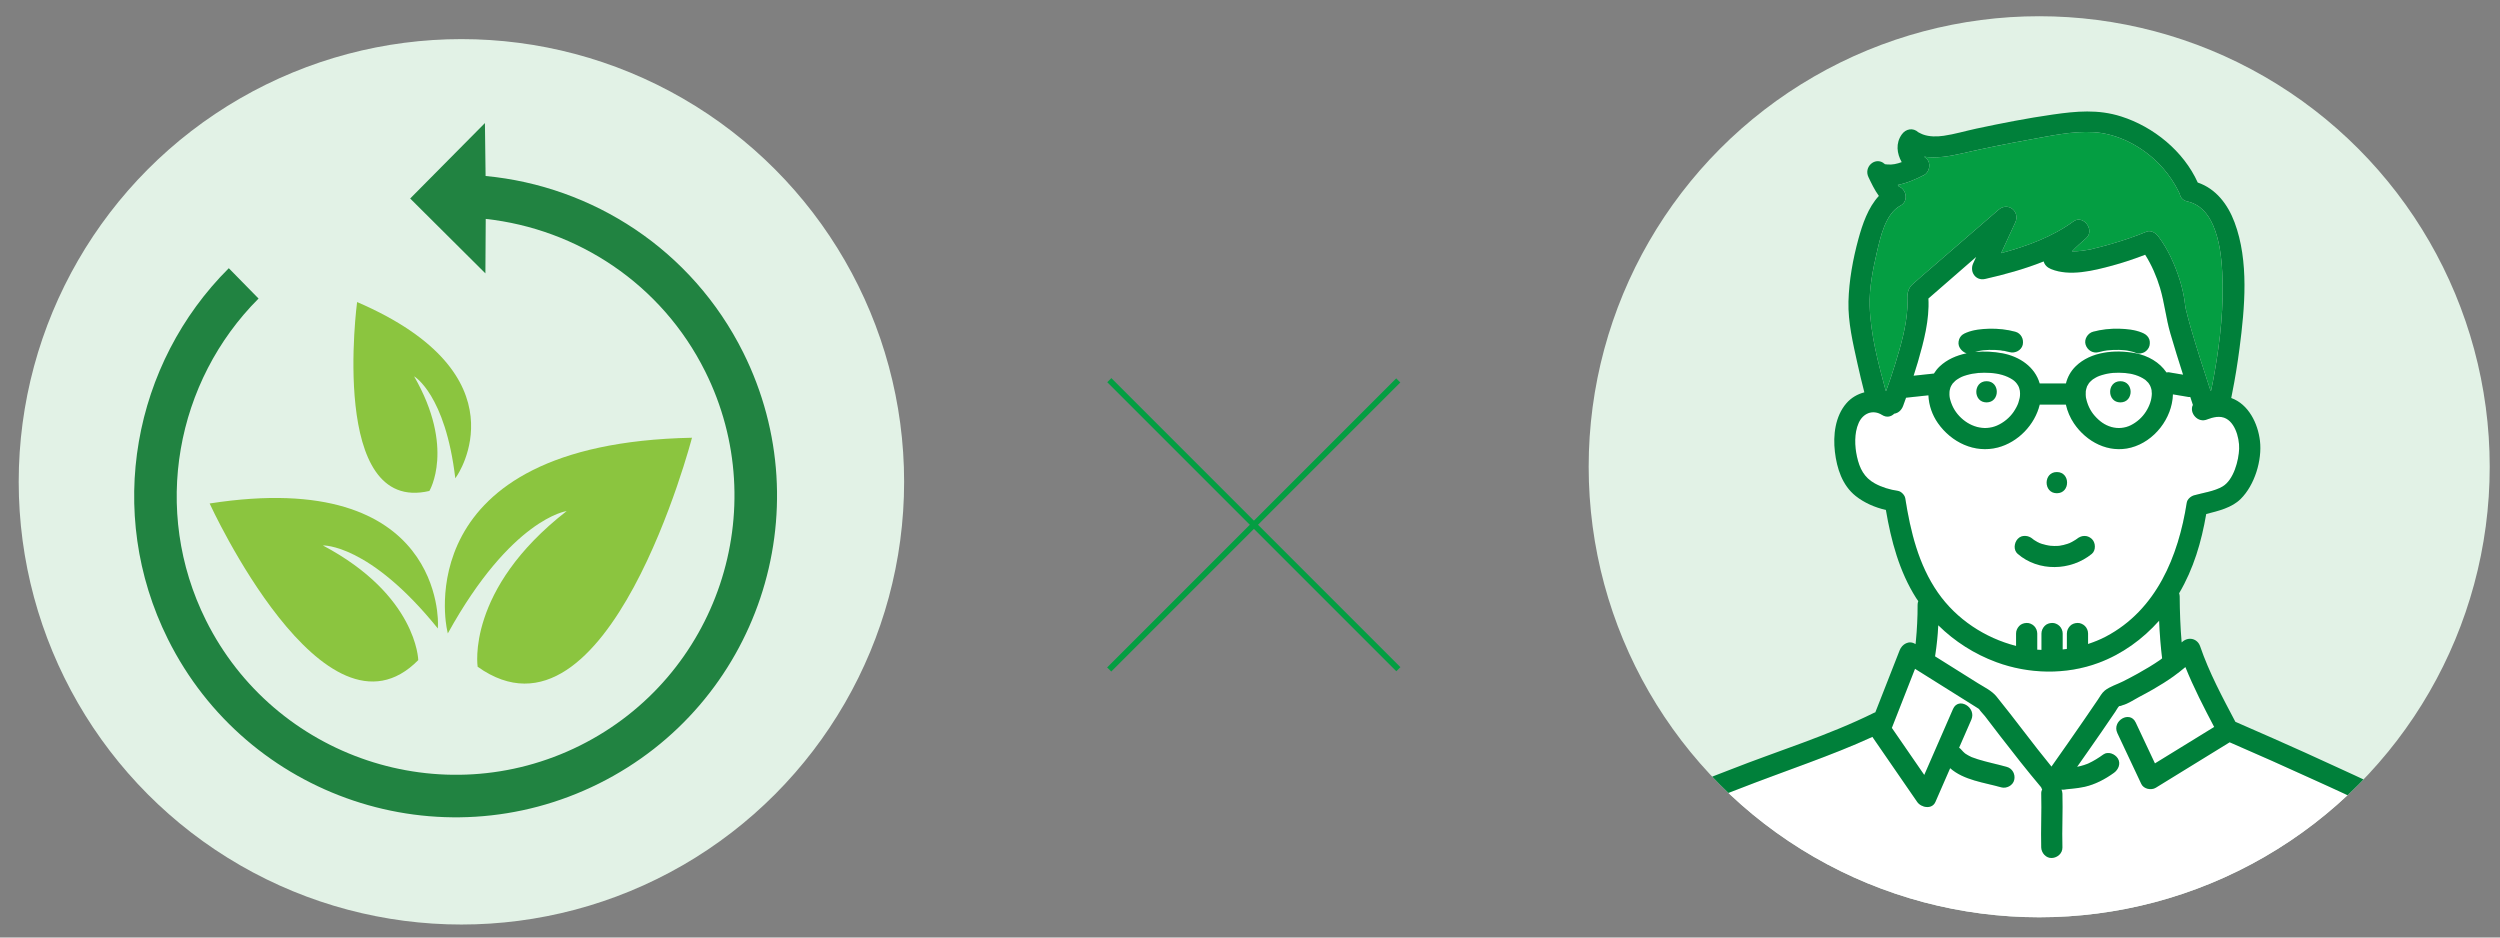 <?xml version="1.0" encoding="utf-8"?>
<!-- Generator: Adobe Illustrator 14.0.0, SVG Export Plug-In . SVG Version: 6.00 Build 43363)  -->
<!DOCTYPE svg PUBLIC "-//W3C//DTD SVG 1.1//EN" "http://www.w3.org/Graphics/SVG/1.1/DTD/svg11.dtd">
<svg version="1.1" id="レイヤー_1" xmlns="http://www.w3.org/2000/svg" xmlns:xlink="http://www.w3.org/1999/xlink" x="0px"
	 y="0px" width="480px" height="180px" viewBox="0 0 480 180" enable-background="new 0 0 480 180" xml:space="preserve">
<rect x="0" y="0" width="480" height="180" fill="#808080" stroke="none"/>
<circle fill="#E2F2E6" cx="88.591" cy="92.51" r="85"/>
<g>
	<g>
		<path fill="#8BC53F" d="M84.089,119.969c0,0,1.344-30.337-43.839-23.301c0,0,22.082,48.301,40.056,30.072
			c0,0-0.234-12.449-18.322-22.016c0,0,8.901-0.387,22.087,15.948L84.089,119.969z"/>
		<path fill="#8BC53F" d="M87.719,91.383c0,0,13.406-19.359-19.155-33.391c0,0-5.445,40.818,13.875,36.271
			c0,0,4.989-8.266-2.934-22.011c0,0,6.003,3.418,7.912,19.585L87.719,91.383z"/>
		<path fill="#8BC53F" d="M85.809,120.79c0,0-7.923-35.646,47.052-36.744c0,0-16.067,61.809-41.152,43.974
			c0,0-2.327-14.793,17.094-29.896c0,0-10.619,1.396-22.824,23.493L85.809,120.79z"/>
	</g>
	<path fill="#218341" d="M114.983,150.445c30.505-15.195,42.916-52.24,27.727-82.742c-9.869-19.811-28.952-31.969-49.476-33.911
		l-0.128-10.164L78.754,38.114l14.442,14.373l0.064-10.456c17.51,1.926,33.729,12.4,42.149,29.308
		c13.166,26.431,2.373,58.643-24.06,71.81c-26.433,13.165-58.646,2.372-71.813-24.061c-10.523-21.128-5.727-45.937,10.114-61.773
		l-0.024-0.012l-5.696-5.808c-18.313,18.237-23.843,46.817-11.688,71.224C47.436,153.224,84.481,165.635,114.983,150.445z"/>
</g>
<g>
	<defs>
		<circle id="SVGID_1_" cx="391.525" cy="89.617" r="86.5"/>
	</defs>
	<use xlink:href="#SVGID_1_"  overflow="visible" fill="#E2F2E6"/>
	<clipPath id="SVGID_2_">
		<use xlink:href="#SVGID_1_"  overflow="visible"/>
	</clipPath>
	<g clip-path="url(#SVGID_2_)">
		<path fill="#78C8E6" d="M396.833,151.516c-0.032,0.006-0.066,0.006-0.1,0.014C396.765,151.524,396.801,151.521,396.833,151.516z"
			/>
		<polygon fill="#78C8E6" points="361.922,31.526 361.934,31.537 361.924,31.526 		"/>
		<path fill="#FFFFFF" d="M426.555,80.076c-0.646-0.103-1.293-0.005-1.914,0.167c-0.27,0.074-0.529,0.174-0.793,0.264
			c-1.896,0.844-3.564-1.326-2.801-2.76c-0.17-0.509-0.332-1.019-0.499-1.528c-0.217,0.025-0.43,0.016-0.646-0.052
			c-0.176-0.03-0.354-0.059-0.529-0.089c-0.721-0.121-1.442-0.243-2.164-0.363c-0.136,4.6-3.566,9.039-8.039,10.223
			c-4.314,1.142-8.56-1.088-10.965-4.654c-0.726-1.077-1.258-2.316-1.547-3.597c-1.674,0-3.35,0-5.024,0
			c-0.938,3.887-4.17,7.226-8.038,8.234c-4.473,1.166-8.932-1.008-11.506-4.68c-1.089-1.553-1.757-3.459-1.822-5.343
			c-1.433,0.154-2.865,0.308-4.298,0.461c-0.195,0.534-0.372,1.076-0.58,1.606c-0.313,0.803-0.92,1.351-1.693,1.458
			c-0.57,0.571-1.431,0.812-2.326,0.25c-1.798-1.134-3.681-0.314-4.501,1.531c-0.874,1.973-0.774,4.454-0.316,6.514
			c0.493,2.219,1.366,3.973,3.419,5.099c1.348,0.741,2.901,1.21,4.422,1.425c0.62,0.088,1.323,0.807,1.421,1.42
			c0.996,6.355,2.54,12.772,6.269,18.125c3.569,5.12,9.043,8.708,15.007,10.234c0-0.795,0-1.588,0-2.383
			c0-0.551,0.23-1.039,0.595-1.438c0.367-0.398,0.911-0.572,1.438-0.595c0.507-0.023,1.086,0.242,1.438,0.595
			c0.367,0.369,0.595,0.916,0.595,1.438c0,0.138,0,0.274,0,0.411c0,0.897,0,1.794,0,2.692c0.27,0.024,0.541,0.023,0.813,0.039
			c0-0.077,0-0.155,0-0.233c0-0.97,0-1.939,0-2.909c0-0.551,0.229-1.039,0.597-1.438c0.364-0.398,0.908-0.572,1.435-0.595
			c0.507-0.023,1.085,0.242,1.436,0.595c0.371,0.369,0.599,0.916,0.599,1.438c0,0.138,0,0.274,0,0.411c0,0.886,0,1.771,0,2.654
			c0.271-0.028,0.539-0.072,0.811-0.108c0-0.016,0-0.032,0-0.048c0-0.97,0-1.939,0-2.909c0-0.551,0.229-1.039,0.597-1.438
			c0.364-0.398,0.91-0.572,1.436-0.595c0.508-0.023,1.084,0.242,1.438,0.595c0.369,0.369,0.596,0.916,0.596,1.438
			c0,0.138,0,0.274,0,0.411c0,0.533,0,1.067,0,1.599c1.159-0.383,2.304-0.836,3.407-1.418c9.724-5.121,13.932-15.414,15.55-25.717
			c0.106-0.678,0.796-1.244,1.418-1.418c1.728-0.483,3.92-0.78,5.462-1.695c2.124-1.26,3.099-4.962,3.181-7.242
			C430,84.038,429.044,80.473,426.555,80.076z M394.916,90.635c2.62,0,2.614,4.064,0,4.064
			C392.297,94.699,392.301,90.635,394.916,90.635z M401.621,106.349c-4.028,3.286-10.221,3.455-14.218,0
			c-0.859-0.741-0.701-2.11,0-2.874c0.779-0.85,2.07-0.695,2.873,0c0.079,0.064,0.109,0.092,0.118,0.101
			c0.057,0.041,0.109,0.082,0.168,0.12c0.197,0.132,0.4,0.254,0.609,0.365c0.056,0.029,0.46,0.213,0.46,0.222
			c0.128,0.048,0.256,0.095,0.386,0.139c0.474,0.155,0.954,0.245,1.438,0.347c-0.43-0.09,0.144,0.015,0.202,0.02
			c0.25,0.021,0.498,0.036,0.747,0.041c0.263,0.004,0.521,0,0.781-0.018c0.051-0.004,0.229-0.025,0.318-0.034
			c0.488-0.079,0.972-0.194,1.439-0.352c0.122-0.04,0.241-0.084,0.359-0.129c0.059-0.022,0.071-0.028,0.104-0.04
			c-0.039,0.013,0.377-0.188,0.435-0.219c0.212-0.112,0.421-0.235,0.621-0.367c0.095-0.061,0.189-0.125,0.282-0.191
			c0.003-0.002,0.001-0.001,0.005-0.004c0.882-0.719,1.993-0.807,2.872,0C402.374,104.166,402.448,105.674,401.621,106.349z"/>
		<path fill="#FFFFFF" d="M402.927,127.27c-6.254,2.335-13.396,2.17-19.634-0.137c-4.19-1.55-7.993-3.972-11.144-7.081
			c-0.101,2.003-0.305,3.997-0.619,5.969c0.38,0.237,0.76,0.476,1.139,0.714c2.372,1.487,4.746,2.976,7.118,4.463
			c1.206,0.755,2.632,1.416,3.534,2.529c3.596,4.43,6.943,9.049,10.563,13.462c2.085-2.954,4.164-5.915,6.209-8.896
			c0.896-1.303,1.786-2.607,2.676-3.914c0.401-0.589,0.793-1.338,1.353-1.789c0.953-0.771,2.425-1.213,3.53-1.774
			c0.927-0.47,1.846-0.952,2.755-1.456c1.485-0.822,2.945-1.695,4.346-2.658c0.131-0.092,0.248-0.199,0.378-0.293
			c-0.297-2.397-0.474-4.815-0.577-7.236C411.381,122.736,407.464,125.577,402.927,127.27z"/>
		<path fill="#FFFFFF" d="M413.119,74.993c-0.018-0.099-0.036-0.199-0.063-0.298c-0.037-0.144-0.086-0.282-0.132-0.421
			c-0.028-0.049-0.137-0.295-0.151-0.324c-0.076-0.137-0.164-0.269-0.255-0.398c-0.027-0.035-0.057-0.074-0.075-0.091
			c-0.148-0.163-0.305-0.313-0.464-0.461c-0.029-0.025-0.1-0.078-0.153-0.12c-1.133-0.784-2.496-1.156-3.806-1.261
			c-1.651-0.132-2.975-0.057-4.468,0.399c-0.678,0.208-0.952,0.329-1.652,0.775c-0.058,0.036-0.081,0.052-0.109,0.07
			c-0.128,0.104-0.253,0.212-0.371,0.327c-0.089,0.087-0.173,0.179-0.258,0.271c-0.028,0.03-0.044,0.044-0.063,0.064
			c-0.006,0.012-0.008,0.016-0.02,0.033c-0.123,0.181-0.225,0.369-0.334,0.558c-0.01,0.015-0.022,0.044-0.035,0.074
			c-0.103,0.274-0.179,0.561-0.23,0.849c-0.007,0.046-0.014,0.094-0.014,0.115c-0.006,0.211-0.018,0.42-0.012,0.633
			c0.004,0.105,0.012,0.21,0.02,0.315c0.006,0.043,0.027,0.236,0.037,0.291c0.278,1.335,0.831,2.486,1.647,3.42
			c0.956,1.091,1.974,1.818,3.247,2.176c1.225,0.345,2.589,0.22,3.685-0.329c1.23-0.616,2.223-1.523,2.924-2.614
			c0.727-1.132,1.121-2.337,1.14-3.466C413.152,75.506,413.097,74.926,413.119,74.993z M407.113,77.258
			c-2.619,0-2.614-4.063,0-4.063C409.734,73.195,409.729,77.258,407.113,77.258z"/>
		<path fill="#78C8E6" d="M361.857,31.474c-0.08-0.07-0.162-0.139-0.243-0.195C361.607,31.3,361.734,31.433,361.857,31.474z"/>
		<path fill="#78C8E6" d="M361.922,31.526c-0.014-0.012-0.026-0.019-0.039-0.031C361.837,31.506,361.857,31.515,361.922,31.526z"/>
		<path fill="#78C8E6" d="M361.857,31.474c0.008,0.008,0.017,0.014,0.025,0.021c0.003,0,0.005,0,0.005-0.001
			c-0.007-0.006-0.014-0.011-0.021-0.018C361.864,31.476,361.859,31.476,361.857,31.474z"/>
		<path fill="#049E42" d="M424.913,43.258c-1.04-2.383-2.549-4.036-4.977-4.591c-0.849-0.193-1.288-0.758-1.413-1.401
			c-0.045-0.101-0.096-0.215-0.112-0.249c-0.247-0.504-0.504-1-0.787-1.486c-0.88-1.515-1.941-2.9-3.171-4.15
			c-3.212-3.264-7.807-5.714-12.438-6c-4.116-0.255-8.455,0.733-12.482,1.456c-4.331,0.777-8.649,1.658-12.938,2.646
			c-2.188,0.504-4.788,0.967-7.156,0.604c0.133,0.111,0.267,0.22,0.393,0.323c1.001,0.809,0.667,2.631-0.409,3.191
			c-1.36,0.71-3.201,1.546-5.052,1.913c0.184,0.172,0.353,0.324,0.052,0.24c1.629,0.458,2.063,2.884,0.486,3.715
			c-2.951,1.553-3.907,6.207-4.593,9.148c-0.755,3.248-1.439,6.767-1.34,10.12c0.16,5.448,1.643,11.012,3.083,16.293
			c0.028,0.007,0.055,0.012,0.082,0.019c0.617-1.702,1.2-3.416,1.73-5.144c1.07-3.496,2.14-7.151,2.348-10.821
			c0.1-1.757-0.407-3.219,1.021-4.527c1.177-1.078,2.404-2.102,3.608-3.149c4.286-3.728,8.589-7.441,12.894-11.15
			c1.801-1.553,4.156,0.372,3.19,2.461c-0.906,1.963-1.813,3.927-2.719,5.891c4.913-1.328,9.878-3.158,13.885-6.095
			c1.877-1.375,4.156,1.68,2.464,3.191c-0.882,0.787-1.881,1.633-2.752,2.564c2.514,0.036,5.221-0.777,7.428-1.405
			c2.332-0.664,4.648-1.443,6.889-2.374c0.879-0.366,1.806,0.283,2.295,0.934c1.832,2.432,3.154,5.387,4.071,8.271
			c0.39,1.227,0.693,2.482,0.898,3.755c0.076,0.482,0.125,0.971,0.192,1.455c0.021,0.107,0.059,0.312,0.076,0.38
			c0.276,1.118,0.561,2.23,0.879,3.337c1.2,4.163,2.533,8.288,3.889,12.403c0.037-0.016,0.072-0.034,0.106-0.051
			c0.24-1.129,0.458-2.266,0.658-3.403c1.112-6.336,1.82-12.838,1.483-19.275C426.516,49.262,426.133,46.063,424.913,43.258z"/>
		<path fill="#78C8E6" d="M418.48,37.158C418.455,37.102,418.446,37.077,418.48,37.158L418.48,37.158z"/>
		<path fill="#78C8E6" d="M384.23,67.276c0.082,0.036,0.405,0.044,0.117,0.014C384.307,67.285,384.27,67.281,384.23,67.276z"/>
		<path fill="#FFFFFF" d="M414.729,55.279c-0.655-2.202-1.612-4.397-2.854-6.371c-2.062,0.797-4.166,1.506-6.295,2.081
			c-3.58,0.967-8.206,2.148-11.8,0.664c-0.751-0.31-1.229-0.829-1.391-1.461c-3.671,1.473-7.559,2.53-11.243,3.366
			c-1.818,0.412-3.035-1.38-2.294-2.986c0.19-0.413,0.382-0.827,0.571-1.24c-3.067,2.649-6.126,5.307-9.173,7.983
			c0.227,4.093-0.891,8.278-2.013,12.162c-0.258,0.892-0.547,1.775-0.826,2.663c1.274-0.137,2.551-0.273,3.823-0.41
			c0.026-0.003,0.048,0.006,0.073,0.005c0.305-0.496,0.67-0.965,1.121-1.389c1.419-1.337,3.236-2.114,5.166-2.513
			c-0.688-0.202-1.282-0.817-1.487-1.453c-0.159-0.489-0.05-1.131,0.203-1.567c0.293-0.498,0.703-0.722,1.216-0.935
			c1.366-0.568,2.937-0.724,4.401-0.762c1.674-0.043,3.396,0.136,5.014,0.577c1.098,0.299,1.664,1.428,1.421,2.5
			c-0.246,1.072-1.477,1.699-2.502,1.419c-0.353-0.096-0.708-0.179-1.065-0.245c-0.122-0.023-0.479-0.022-0.573-0.09
			c-0.049-0.006-0.095-0.011-0.144-0.017c-0.715-0.072-1.434-0.097-2.15-0.08c-0.366,0.01-0.732,0.031-1.101,0.067
			c-0.037,0.003-0.138,0.014-0.229,0.026c-0.096,0.014-0.265,0.041-0.318,0.051c-0.356,0.064-0.708,0.156-1.056,0.263
			c1.773-0.169,3.579-0.066,5.219,0.239c3.342,0.624,6.268,2.636,7.175,5.797c0.074,0,0.148,0,0.223,0c1.606,0,3.214,0,4.821,0
			c0.304-1.217,0.91-2.357,1.885-3.306c2.902-2.836,7.604-3.222,11.401-2.508c2.498,0.47,4.7,1.759,6.011,3.701
			c0.007,0,0.012-0.002,0.019-0.002c0.271-0.062,0.539-0.049,0.811,0.036c0.177,0.029,0.354,0.059,0.53,0.088
			c0.609,0.104,1.221,0.206,1.832,0.308c-0.848-2.637-1.67-5.279-2.443-7.938C415.869,61.124,415.581,58.14,414.729,55.279z
			 M412.699,66.379c-0.109,0.484-0.511,0.967-0.933,1.213c-0.402,0.234-1.115,0.394-1.565,0.205c-0.556-0.23-1.141-0.38-1.732-0.485
			c-0.065-0.011-0.133-0.021-0.199-0.033c-0.118-0.014-0.236-0.028-0.354-0.039c-0.346-0.032-0.692-0.052-1.038-0.061
			c-0.74-0.019-1.479,0.01-2.215,0.087c-0.059,0.006-0.116,0.013-0.174,0.02c-0.18,0.03-0.362,0.057-0.539,0.09
			c-0.337,0.064-0.672,0.144-1.003,0.234c-1.1,0.3-2.162-0.37-2.501-1.419c-0.339-1.043,0.395-2.221,1.419-2.5
			c1.616-0.441,3.339-0.62,5.013-0.577c1.466,0.038,3.037,0.193,4.403,0.762c0.518,0.216,0.909,0.458,1.214,0.935
			C412.793,65.274,412.818,65.858,412.699,66.379z"/>
		<path fill="#FFFFFF" d="M387.731,74.646c-0.003-0.014-0.12-0.333-0.12-0.364c-0.042-0.083-0.082-0.168-0.126-0.248
			c-0.288-0.51-0.667-0.884-1.033-1.127c-1.256-0.834-2.771-1.207-4.318-1.304c-1.597-0.101-3.038-0.017-4.531,0.419
			c-0.733,0.216-1.065,0.344-1.741,0.771c-0.093,0.059-0.186,0.122-0.276,0.186c-0.041,0.035-0.173,0.141-0.206,0.173
			c-0.068,0.065-0.439,0.468-0.448,0.451c-0.1,0.139-0.193,0.284-0.278,0.432c0.014-0.023-0.128,0.278-0.165,0.338
			c-0.026,0.102-0.109,0.391-0.154,0.586c-0.007,0.059-0.034,0.234-0.036,0.288c-0.008,0.182-0.012,0.362-0.008,0.545
			c0.006,0.116,0.014,0.231,0.025,0.347c0.008,0.051,0.038,0.251,0.05,0.301c0.307,1.314,0.89,2.461,1.826,3.455
			c1.909,2.029,4.72,2.897,7.228,1.815c1.302-0.562,2.455-1.543,3.189-2.617c0.396-0.583,0.785-1.306,0.933-1.793
			c0.24-0.794,0.3-1.023,0.312-1.721c-0.002-0.088-0.027-0.445-0.034-0.562C387.791,74.922,387.723,74.613,387.731,74.646z
			 M381.42,77.258c-2.621,0-2.615-4.063,0-4.063C384.039,73.195,384.035,77.258,381.42,77.258z"/>
		<path fill="#FFFFFF" d="M455.835,155.291c-3.721-2.092-7.69-3.805-11.568-5.579c-5.364-2.458-10.759-4.854-16.172-7.2
			c-4.728,2.909-9.456,5.819-14.186,8.729c-0.87,0.537-2.319,0.25-2.779-0.729c-1.53-3.252-3.061-6.502-4.591-9.755
			c-1.109-2.355,2.396-4.416,3.509-2.052c1.235,2.621,2.467,5.241,3.699,7.862c3.794-2.332,7.585-4.665,11.375-6.997
			c-1.972-3.75-3.945-7.569-5.527-11.504c-0.739,0.619-1.494,1.223-2.286,1.788c-1.242,0.886-2.537,1.693-3.856,2.454
			c-0.913,0.524-1.839,1.027-2.771,1.514c-0.97,0.506-2.066,1.277-3.128,1.562c-0.005,0.001-0.564,0.232-0.688,0.179
			c-0.285,0.299-0.509,0.752-0.736,1.086c-0.884,1.298-1.769,2.593-2.656,3.886c-1.541,2.239-3.11,4.458-4.669,6.685
			c0.084-0.018,0.169-0.032,0.253-0.051c0.37-0.079,0.734-0.178,1.097-0.294c0.196-0.064,0.395-0.134,0.588-0.209
			c0.09-0.035,0.183-0.085,0.275-0.111c-0.019,0.007-0.03,0.009-0.049,0.015c-0.153,0.064-0.41,0.112,0,0
			c0.008-0.003,0.015-0.006,0.023-0.009c1.002-0.462,1.939-1.052,2.834-1.697c0.921-0.667,2.23-0.122,2.78,0.729
			c0.634,0.984,0.13,2.159-0.729,2.78c-1.691,1.222-3.597,2.233-5.646,2.694c-0.803,0.182-1.624,0.279-2.44,0.363
			c-0.292,0.029-0.579,0.054-0.87,0.086c-0.077,0.008-0.151,0.018-0.229,0.024c-0.012,0.002-0.018,0.002-0.027,0.003
			c-0.044,0.011-0.093,0.022-0.138,0.029c-0.252,0.047-0.493,0.045-0.728,0.021c0.108,0.247,0.173,0.515,0.18,0.785
			c0.099,3.438-0.1,6.879-0.002,10.317c0.033,1.14-0.956,1.984-2.031,2.032c-1.117,0.051-2.002-0.971-2.034-2.032
			c-0.097-3.438,0.103-6.88,0.004-10.317c-0.011-0.303,0.059-0.582,0.175-0.834c-0.08-0.125-0.148-0.257-0.193-0.397
			c-2.697-3.198-5.281-6.491-7.838-9.802c-0.991-1.285-1.979-2.574-2.961-3.866c-0.267-0.352-0.829-0.881-1.136-1.366
			c-0.181-0.11-0.356-0.234-0.528-0.342c-0.878-0.549-1.754-1.099-2.631-1.649c-3.042-1.905-6.082-3.812-9.123-5.72
			c-1.484,3.783-2.966,7.565-4.45,11.348c2.073,3.012,4.148,6.022,6.224,9.034c1.842-4.222,3.683-8.439,5.524-12.661
			c1.044-2.394,4.546-0.321,3.511,2.053c-0.781,1.789-1.563,3.581-2.346,5.372c0.211,0.146,0.395,0.322,0.55,0.524
			c0.007,0.003,0.007,0.001,0.012,0.008c0.073,0.066,0.133,0.15,0.202,0.223c0.116,0.121,0.246,0.222,0.365,0.337
			c0.041,0.03,0.083,0.06,0.124,0.086c0.159,0.107,0.324,0.206,0.493,0.3c0.175,0.096,0.352,0.188,0.531,0.271
			c0.062,0.029,0.124,0.056,0.187,0.084c0.01,0.003,0.012,0.004,0.025,0.009c0.384,0.144,0.769,0.28,1.16,0.402
			c1.815,0.563,3.686,0.931,5.514,1.447c1.095,0.31,1.666,1.42,1.42,2.5c-0.243,1.065-1.478,1.708-2.5,1.419
			c-3.271-0.926-7.187-1.361-9.8-3.676c-0.942,2.158-1.882,4.314-2.826,6.473c-0.66,1.519-2.741,1.112-3.507,0
			c-1.268-1.839-2.535-3.679-3.801-5.518c-1.513-2.193-3.023-4.388-4.535-6.582c-0.091-0.131-0.175-0.256-0.256-0.381
			c-3.987,1.834-8.093,3.42-12.199,4.957c-4.601,1.724-9.23,3.375-13.806,5.172c-3.629,1.425-7.771,2.803-10.938,5.137
			c-3.344,2.465-5.705,6.344-7.581,9.97c-1.956,3.783-3.48,7.86-4.161,12.076h159.42c-0.66-4.585-1.813-9.135-4.078-13.206
			C463.74,161.225,460.175,157.73,455.835,155.291z"/>
		<path fill="#00803A" d="M407.113,73.195c-2.614,0-2.619,4.063,0,4.063C409.729,77.258,409.734,73.195,407.113,73.195z"/>
		<path fill="#00803A" d="M381.42,73.195c-2.615,0-2.621,4.063,0,4.063C384.035,77.258,384.039,73.195,381.42,73.195z"/>
		<path fill="#00803A" d="M394.916,90.635c-2.615,0-2.619,4.064,0,4.064C397.53,94.699,397.536,90.635,394.916,90.635z"/>
		<path fill="#00803A" d="M398.749,103.475c-0.004,0.003-0.002,0.002-0.005,0.004c-0.093,0.066-0.188,0.131-0.282,0.191
			c-0.2,0.132-0.409,0.255-0.621,0.367c-0.058,0.03-0.474,0.231-0.435,0.219c-0.032,0.012-0.045,0.018-0.104,0.04
			c-0.118,0.045-0.237,0.089-0.359,0.129c-0.468,0.157-0.951,0.272-1.439,0.352c-0.089,0.009-0.268,0.03-0.318,0.034
			c-0.261,0.018-0.519,0.021-0.781,0.018c-0.249-0.005-0.497-0.02-0.747-0.041c-0.059-0.005-0.632-0.109-0.202-0.02
			c-0.483-0.102-0.964-0.191-1.438-0.347c-0.13-0.044-0.258-0.091-0.386-0.139c0-0.009-0.404-0.192-0.46-0.222
			c-0.209-0.111-0.412-0.233-0.609-0.365c-0.059-0.038-0.111-0.079-0.168-0.12c-0.009-0.009-0.039-0.036-0.118-0.101
			c-0.803-0.695-2.094-0.85-2.873,0c-0.701,0.764-0.859,2.133,0,2.874c3.997,3.455,10.189,3.286,14.218,0
			c0.827-0.675,0.753-2.183,0-2.874C400.742,102.668,399.631,102.756,398.749,103.475z"/>
		<path fill="#00803A" d="M411.281,63.877c-1.366-0.569-2.938-0.724-4.403-0.762c-1.674-0.043-3.396,0.136-5.013,0.577
			c-1.024,0.28-1.758,1.457-1.419,2.5c0.339,1.049,1.401,1.719,2.501,1.419c0.331-0.09,0.666-0.17,1.003-0.234
			c0.177-0.034,0.359-0.061,0.539-0.09c0.058-0.007,0.115-0.014,0.174-0.02c0.735-0.077,1.475-0.105,2.215-0.087
			c0.346,0.009,0.692,0.029,1.038,0.061c0.117,0.011,0.235,0.025,0.354,0.039c0.066,0.012,0.134,0.021,0.199,0.033
			c0.592,0.104,1.177,0.254,1.732,0.485c0.45,0.188,1.163,0.029,1.565-0.205c0.422-0.246,0.823-0.729,0.933-1.213
			c0.119-0.521,0.094-1.105-0.204-1.567C412.19,64.336,411.799,64.094,411.281,63.877z"/>
		<path fill="#323232" d="M361.857,31.474c0.002,0.002,0.007,0.002,0.01,0.002c-0.177-0.163-0.251-0.212-0.253-0.198
			C361.695,31.335,361.777,31.404,361.857,31.474z"/>
		<path fill="#323232" d="M361.883,31.495c0.013,0.012,0.025,0.019,0.039,0.031h0.002c-0.016-0.013-0.021-0.019-0.036-0.032
			C361.888,31.495,361.886,31.495,361.883,31.495z"/>
		<path fill="#323232" d="M361.888,31.494c0.015-0.002,0.021-0.005,0.046-0.007c-0.021,0.001-0.045-0.005-0.066-0.011
			C361.874,31.483,361.881,31.488,361.888,31.494z"/>
		<path fill="#00803A" d="M461.206,153.935c-3.714-2.765-8.116-4.596-12.295-6.537c-4.185-1.945-8.396-3.835-12.617-5.701
			c-2.364-1.047-4.73-2.087-7.102-3.112c-2.47-4.687-5.053-9.473-6.76-14.48c-0.515-1.504-2.208-1.922-3.397-0.896
			c-0.053,0.046-0.106,0.091-0.158,0.138c-0.252-2.938-0.36-5.894-0.377-8.834c-0.001-0.207-0.047-0.41-0.111-0.605
			c2.783-4.717,4.285-9.857,5.206-15.217c2.345-0.594,4.905-1.2,6.61-2.885c2.696-2.667,4.146-7.453,3.708-11.168
			c-0.399-3.344-2.19-7.03-5.515-8.221c0.058-0.285,0.106-0.574,0.163-0.846c0.587-2.889,1.049-5.8,1.431-8.721
			c1.007-7.758,1.845-16.687-0.963-24.174c-1.287-3.434-3.557-6.438-7.061-7.628c-2.719-6.027-8.484-10.703-14.68-12.679
			c-4.458-1.423-8.616-1.025-13.166-0.375c-4.922,0.704-9.811,1.665-14.672,2.702c-2.07,0.441-4.159,1.074-6.254,1.374
			c-1.309,0.188-2.739,0.207-3.999-0.254c-0.272-0.099-0.488-0.231-0.779-0.369c-0.038-0.019-0.058-0.026-0.085-0.039
			c-0.001-0.001-0.001-0.001-0.003-0.004c-1.026-0.945-2.42-0.677-3.19,0.412c-1.202,1.69-0.943,3.665-0.011,5.312
			c-0.897,0.332-1.833,0.542-2.755,0.446c-0.055-0.006-0.322-0.023-0.451-0.044c0.003,0.004,0.006,0.007,0.01,0.011
			c-0.004-0.004-0.01-0.008-0.012-0.011c-0.064-0.011-0.085-0.02-0.039-0.031c-0.009-0.007-0.018-0.013-0.025-0.021
			c-0.123-0.041-0.25-0.173-0.243-0.195c-1.692-1.136-3.794,0.799-2.871,2.721c0.518,1.08,1.159,2.464,2,3.614
			c-2.073,2.216-3.172,5.499-3.929,8.268c-1.053,3.843-1.804,8.005-1.909,11.998c-0.104,3.961,0.876,8.054,1.721,11.896
			c0.408,1.857,0.856,3.707,1.329,5.549c-1.301,0.333-2.514,1.024-3.444,2.097c-2.163,2.492-2.583,6.144-2.211,9.308
			c0.37,3.177,1.405,6.442,3.993,8.501c1.643,1.309,3.711,2.205,5.797,2.678c1,5.902,2.577,11.811,5.807,16.909
			c0.13,0.204,0.279,0.392,0.412,0.594c-0.081,0.216-0.133,0.45-0.129,0.702c0.012,1.177-0.027,2.355-0.083,3.53
			c-0.054,1.138-0.134,2.274-0.246,3.409c-0.021,0.206-0.042,0.414-0.065,0.62c-0.022-0.015-0.044-0.028-0.067-0.042
			c-1.209-0.758-2.526,0.048-2.983,1.215c-1.559,3.971-3.115,7.942-4.672,11.914c-0.072,0.027-0.146,0.045-0.218,0.08
			c-8.883,4.406-18.451,7.309-27.659,10.937c-3.846,1.513-8.111,2.972-11.524,5.349c-3.647,2.537-6.341,6.375-8.478,10.209
			c-2.524,4.522-4.561,9.544-5.339,14.686c-0.042,0.275-0.027,0.529,0.023,0.767h3.95c0.681-4.216,2.205-8.293,4.161-12.076
			c1.876-3.626,4.237-7.505,7.581-9.97c3.167-2.334,7.309-3.712,10.938-5.137c4.575-1.797,9.205-3.448,13.806-5.172
			c4.106-1.537,8.212-3.123,12.199-4.957c0.081,0.125,0.165,0.25,0.256,0.381c1.512,2.194,3.022,4.389,4.535,6.582
			c1.266,1.839,2.533,3.679,3.801,5.518c0.766,1.112,2.847,1.519,3.507,0c0.944-2.158,1.884-4.314,2.826-6.473
			c2.613,2.314,6.528,2.75,9.8,3.676c1.022,0.289,2.257-0.354,2.5-1.419c0.246-1.08-0.325-2.19-1.42-2.5
			c-1.828-0.517-3.698-0.884-5.514-1.447c-0.392-0.122-0.776-0.259-1.16-0.402c-0.014-0.005-0.016-0.006-0.025-0.009
			c-0.063-0.028-0.125-0.055-0.187-0.084c-0.18-0.084-0.356-0.176-0.531-0.271c-0.169-0.094-0.334-0.192-0.493-0.3
			c-0.041-0.026-0.083-0.056-0.124-0.086c-0.119-0.115-0.249-0.216-0.365-0.337c-0.069-0.072-0.129-0.156-0.202-0.223
			c-0.005-0.007-0.005-0.005-0.012-0.008c-0.155-0.202-0.339-0.379-0.55-0.524c0.782-1.791,1.564-3.583,2.346-5.372
			c1.035-2.374-2.467-4.446-3.511-2.053c-1.842,4.222-3.683,8.439-5.524,12.661c-2.075-3.012-4.15-6.022-6.224-9.034
			c1.484-3.782,2.966-7.564,4.45-11.348c3.041,1.908,6.081,3.814,9.123,5.72c0.877,0.551,1.753,1.101,2.631,1.649
			c0.172,0.107,0.348,0.231,0.528,0.342c0.307,0.485,0.869,1.015,1.136,1.366c0.982,1.292,1.97,2.581,2.961,3.866
			c2.557,3.311,5.141,6.604,7.838,9.802c0.045,0.141,0.113,0.272,0.193,0.397c-0.116,0.252-0.186,0.531-0.175,0.834
			c0.099,3.438-0.101,6.879-0.004,10.317c0.032,1.062,0.917,2.083,2.034,2.032c1.075-0.048,2.064-0.893,2.031-2.032
			c-0.098-3.438,0.101-6.88,0.002-10.317c-0.007-0.271-0.071-0.538-0.18-0.785c0.234,0.023,0.476,0.025,0.728-0.021
			c0.045-0.007,0.094-0.019,0.138-0.029c0.01-0.001,0.016-0.001,0.027-0.003c0.077-0.007,0.151-0.017,0.229-0.024
			c0.291-0.032,0.578-0.057,0.87-0.086c0.816-0.084,1.638-0.182,2.44-0.363c2.049-0.461,3.954-1.473,5.646-2.694
			c0.858-0.621,1.362-1.796,0.729-2.78c-0.55-0.852-1.859-1.396-2.78-0.729c-0.895,0.646-1.832,1.235-2.834,1.697
			c-0.009,0.003-0.016,0.006-0.023,0.009c0.019-0.006,0.03-0.008,0.049-0.015c-0.093,0.026-0.186,0.076-0.275,0.111
			c-0.193,0.075-0.392,0.145-0.588,0.209c-0.362,0.116-0.727,0.215-1.097,0.294c-0.084,0.019-0.169,0.033-0.253,0.051
			c1.559-2.227,3.128-4.445,4.669-6.685c0.888-1.293,1.772-2.588,2.656-3.886c0.228-0.334,0.451-0.787,0.736-1.086
			c0.123,0.054,0.683-0.178,0.688-0.179c1.062-0.284,2.158-1.056,3.128-1.562c0.932-0.486,1.857-0.989,2.771-1.514
			c1.319-0.761,2.614-1.568,3.856-2.454c0.792-0.565,1.547-1.169,2.286-1.788c1.582,3.935,3.556,7.754,5.527,11.504
			c-3.79,2.332-7.581,4.665-11.375,6.997c-1.232-2.621-2.464-5.241-3.699-7.862c-1.112-2.364-4.618-0.304-3.509,2.052
			c1.53,3.253,3.061,6.503,4.591,9.755c0.46,0.979,1.909,1.266,2.779,0.729c4.729-2.909,9.458-5.819,14.186-8.729
			c5.413,2.347,10.808,4.742,16.172,7.2c3.878,1.774,7.848,3.487,11.568,5.579c4.34,2.439,7.905,5.934,10.325,10.289
			c2.265,4.071,3.418,8.621,4.078,13.206h3.936c0.053-0.237,0.069-0.491,0.032-0.767
			C472.889,168.57,469.026,159.756,461.206,153.935z M418.48,37.158c-0.016-0.041-0.025-0.054-0.021-0.05
			C418.455,37.104,418.465,37.117,418.48,37.158z M360.315,48.616c0.686-2.941,1.642-7.595,4.593-9.148
			c1.577-0.831,1.143-3.257-0.486-3.715c0.301,0.084,0.132-0.068-0.052-0.24c1.851-0.367,3.691-1.203,5.052-1.913
			c1.076-0.56,1.41-2.382,0.409-3.191c-0.126-0.103-0.26-0.211-0.393-0.323c2.368,0.363,4.968-0.1,7.156-0.604
			c4.289-0.988,8.607-1.869,12.938-2.646c4.027-0.722,8.366-1.71,12.482-1.456c4.631,0.286,9.226,2.736,12.438,6
			c1.229,1.25,2.291,2.635,3.171,4.15c0.283,0.486,0.54,0.982,0.787,1.486c0.017,0.034,0.067,0.147,0.112,0.249
			c0.125,0.644,0.564,1.208,1.413,1.401c2.428,0.555,3.937,2.208,4.977,4.591c1.22,2.805,1.603,6.003,1.763,9.038
			c0.337,6.437-0.371,12.939-1.483,19.275c-0.2,1.137-0.418,2.274-0.658,3.403c-0.034,0.018-0.069,0.035-0.106,0.051
			c-1.355-4.115-2.688-8.24-3.889-12.403c-0.318-1.107-0.603-2.219-0.879-3.337c-0.018-0.068-0.056-0.272-0.076-0.38
			c-0.067-0.484-0.116-0.973-0.192-1.455c-0.205-1.273-0.509-2.528-0.898-3.755c-0.917-2.884-2.239-5.839-4.071-8.271
			c-0.489-0.65-1.416-1.299-2.295-0.934c-2.24,0.931-4.557,1.71-6.889,2.374c-2.207,0.628-4.914,1.441-7.428,1.405
			c0.871-0.932,1.87-1.778,2.752-2.564c1.692-1.511-0.587-4.566-2.464-3.191c-4.007,2.938-8.972,4.767-13.885,6.095
			c0.905-1.963,1.813-3.927,2.719-5.891c0.966-2.089-1.39-4.015-3.19-2.461c-4.305,3.709-8.607,7.422-12.894,11.15
			c-1.204,1.047-2.432,2.071-3.608,3.149c-1.429,1.309-0.922,2.77-1.021,4.527c-0.208,3.669-1.277,7.325-2.348,10.821
			c-0.53,1.729-1.113,3.442-1.73,5.144c-0.027-0.007-0.054-0.012-0.082-0.019c-1.44-5.281-2.923-10.845-3.083-16.293
			C358.876,55.383,359.561,51.864,360.315,48.616z M413.154,75.578c-0.019,1.129-0.413,2.334-1.14,3.466
			c-0.701,1.091-1.693,1.998-2.924,2.614c-1.096,0.548-2.46,0.674-3.685,0.329c-1.273-0.358-2.291-1.085-3.247-2.176
			c-0.816-0.934-1.369-2.085-1.647-3.42c-0.01-0.055-0.031-0.247-0.037-0.291c-0.008-0.105-0.016-0.21-0.02-0.315
			c-0.006-0.212,0.006-0.421,0.012-0.633c0-0.021,0.007-0.068,0.014-0.115c0.052-0.288,0.128-0.574,0.23-0.849
			c0.013-0.03,0.025-0.06,0.035-0.074c0.109-0.188,0.211-0.376,0.334-0.558c0.012-0.017,0.014-0.021,0.02-0.033
			c0.019-0.02,0.034-0.034,0.063-0.064c0.085-0.092,0.169-0.183,0.258-0.271c0.118-0.114,0.243-0.223,0.371-0.327
			c0.028-0.018,0.052-0.034,0.109-0.07c0.7-0.446,0.975-0.568,1.652-0.775c1.493-0.456,2.816-0.532,4.468-0.399
			c1.31,0.105,2.673,0.477,3.806,1.261c0.054,0.042,0.124,0.094,0.153,0.12c0.159,0.149,0.315,0.299,0.464,0.461
			c0.019,0.017,0.048,0.057,0.075,0.091c0.091,0.129,0.179,0.261,0.255,0.398c0.015,0.028,0.123,0.275,0.151,0.324
			c0.046,0.139,0.095,0.278,0.132,0.421c0.026,0.099,0.045,0.199,0.063,0.298C413.097,74.926,413.152,75.506,413.154,75.578z
			 M409.948,67.809c-3.797-0.714-8.499-0.328-11.401,2.508c-0.975,0.949-1.581,2.089-1.885,3.306c-1.607,0-3.215,0-4.821,0
			c-0.074,0-0.148,0-0.223,0c-0.907-3.161-3.833-5.173-7.175-5.797c-1.64-0.306-3.445-0.409-5.219-0.239
			c0.348-0.107,0.699-0.199,1.056-0.263c0.054-0.01,0.223-0.037,0.318-0.051c0.092-0.012,0.192-0.022,0.229-0.026
			c0.368-0.036,0.734-0.057,1.101-0.067c0.717-0.018,1.436,0.008,2.15,0.08c0.049,0.006,0.095,0.011,0.144,0.017
			c0.095,0.068,0.451,0.067,0.573,0.09c0.357,0.066,0.713,0.149,1.065,0.245c1.025,0.28,2.256-0.347,2.502-1.419
			c0.243-1.072-0.323-2.201-1.421-2.5c-1.617-0.441-3.34-0.62-5.014-0.577c-1.465,0.038-3.035,0.194-4.401,0.762
			c-0.513,0.213-0.923,0.437-1.216,0.935c-0.253,0.436-0.362,1.078-0.203,1.567c0.205,0.636,0.8,1.251,1.487,1.453
			c-1.93,0.399-3.747,1.176-5.166,2.513c-0.451,0.424-0.816,0.893-1.121,1.389c-0.025,0.001-0.047-0.008-0.073-0.005
			c-1.272,0.137-2.549,0.273-3.823,0.41c0.279-0.888,0.568-1.771,0.826-2.663c1.122-3.884,2.239-8.069,2.013-12.162
			c3.047-2.676,6.105-5.333,9.173-7.983c-0.189,0.414-0.381,0.828-0.571,1.24c-0.741,1.606,0.476,3.398,2.294,2.986
			c3.685-0.835,7.572-1.893,11.243-3.366c0.162,0.632,0.64,1.151,1.391,1.461c3.594,1.484,8.22,0.304,11.8-0.664
			c2.129-0.575,4.233-1.284,6.295-2.081c1.242,1.974,2.199,4.169,2.854,6.371c0.852,2.861,1.14,5.844,1.978,8.723
			c0.773,2.658,1.596,5.301,2.443,7.938c-0.611-0.102-1.223-0.204-1.832-0.308c-0.177-0.029-0.354-0.059-0.53-0.088
			c-0.271-0.085-0.539-0.097-0.811-0.036c-0.007,0-0.012,0.002-0.019,0.002C414.648,69.567,412.446,68.278,409.948,67.809z
			 M387.852,75.578c-0.012,0.698-0.071,0.927-0.312,1.721c-0.147,0.487-0.536,1.211-0.933,1.793
			c-0.734,1.074-1.888,2.055-3.189,2.617c-2.508,1.082-5.318,0.214-7.228-1.815c-0.937-0.994-1.52-2.141-1.826-3.455
			c-0.012-0.05-0.042-0.25-0.05-0.301c-0.012-0.115-0.02-0.231-0.025-0.347c-0.004-0.183,0-0.363,0.008-0.545
			c0.002-0.054,0.029-0.229,0.036-0.288c0.045-0.195,0.128-0.484,0.154-0.586c0.037-0.06,0.179-0.361,0.165-0.338
			c0.085-0.148,0.179-0.293,0.278-0.432c0.009,0.017,0.38-0.385,0.448-0.451c0.033-0.032,0.165-0.138,0.206-0.173
			c0.091-0.064,0.184-0.127,0.276-0.186c0.676-0.426,1.008-0.555,1.741-0.771c1.493-0.436,2.935-0.52,4.531-0.419
			c1.548,0.098,3.063,0.47,4.318,1.304c0.366,0.244,0.745,0.618,1.033,1.127c0.044,0.08,0.084,0.165,0.126,0.248
			c0,0.03,0.117,0.35,0.12,0.364c-0.009-0.033,0.06,0.276,0.086,0.37C387.824,75.133,387.85,75.49,387.852,75.578z M384.23,67.276
			c0.039,0.005,0.076,0.009,0.117,0.014C384.636,67.32,384.313,67.312,384.23,67.276z M396.733,151.529
			c0.033-0.008,0.067-0.008,0.1-0.014C396.801,151.521,396.767,151.521,396.733,151.529z M414.752,126.701
			c-1.4,0.963-2.86,1.836-4.346,2.658c-0.909,0.504-1.828,0.986-2.755,1.456c-1.105,0.562-2.577,1.003-3.53,1.774
			c-0.56,0.451-0.951,1.2-1.353,1.789c-0.89,1.307-1.78,2.611-2.676,3.914c-2.045,2.98-4.124,5.941-6.209,8.896
			c-3.619-4.413-6.967-9.032-10.563-13.462c-0.902-1.113-2.328-1.774-3.534-2.529c-2.372-1.487-4.746-2.976-7.118-4.463
			c-0.379-0.238-0.759-0.477-1.139-0.714c0.314-1.972,0.519-3.966,0.619-5.969c3.15,3.109,6.953,5.531,11.144,7.081
			c6.237,2.307,13.38,2.472,19.634,0.137c4.537-1.692,8.454-4.533,11.626-8.098c0.104,2.421,0.28,4.839,0.577,7.236
			C415,126.502,414.883,126.609,414.752,126.701z M404.315,122.23c-1.104,0.582-2.248,1.035-3.407,1.418c0-0.531,0-1.065,0-1.599
			c0-0.137,0-0.273,0-0.411c0-0.521-0.227-1.068-0.596-1.438c-0.354-0.353-0.93-0.618-1.438-0.595
			c-0.525,0.022-1.071,0.196-1.436,0.595c-0.367,0.398-0.597,0.887-0.597,1.438c0,0.97,0,1.939,0,2.909c0,0.016,0,0.032,0,0.048
			c-0.271,0.036-0.539,0.08-0.811,0.108c0-0.884,0-1.769,0-2.654c0-0.137,0-0.273,0-0.411c0-0.521-0.228-1.068-0.599-1.438
			c-0.351-0.353-0.929-0.618-1.436-0.595c-0.526,0.022-1.07,0.196-1.435,0.595c-0.367,0.398-0.597,0.887-0.597,1.438
			c0,0.97,0,1.939,0,2.909c0,0.078,0,0.156,0,0.233c-0.271-0.016-0.543-0.015-0.813-0.039c0-0.898,0-1.795,0-2.692
			c0-0.137,0-0.273,0-0.411c0-0.521-0.228-1.068-0.595-1.438c-0.352-0.353-0.931-0.618-1.438-0.595
			c-0.526,0.022-1.07,0.196-1.438,0.595c-0.364,0.398-0.595,0.887-0.595,1.438c0,0.795,0,1.588,0,2.383
			c-5.964-1.526-11.438-5.114-15.007-10.234c-3.729-5.353-5.272-11.77-6.269-18.125c-0.098-0.613-0.801-1.332-1.421-1.42
			c-1.521-0.215-3.074-0.684-4.422-1.425c-2.053-1.126-2.926-2.88-3.419-5.099c-0.458-2.06-0.558-4.542,0.316-6.514
			c0.82-1.846,2.703-2.665,4.501-1.531c0.896,0.563,1.756,0.322,2.326-0.25c0.773-0.108,1.38-0.656,1.693-1.458
			c0.208-0.53,0.385-1.073,0.58-1.606c1.433-0.153,2.865-0.307,4.298-0.461c0.065,1.884,0.733,3.79,1.822,5.343
			c2.574,3.672,7.033,5.846,11.506,4.68c3.868-1.008,7.101-4.347,8.038-8.234c1.675,0,3.351,0,5.024,0
			c0.289,1.28,0.821,2.52,1.547,3.597c2.405,3.566,6.65,5.796,10.965,4.654c4.473-1.184,7.903-5.623,8.039-10.223
			c0.722,0.121,1.443,0.242,2.164,0.363c0.175,0.03,0.354,0.059,0.529,0.089c0.216,0.068,0.429,0.077,0.646,0.052
			c0.167,0.509,0.329,1.019,0.499,1.528c-0.764,1.434,0.904,3.604,2.801,2.76c0.264-0.09,0.523-0.19,0.793-0.264
			c0.621-0.172,1.268-0.269,1.914-0.167c2.489,0.397,3.445,3.962,3.371,6.083c-0.082,2.28-1.057,5.982-3.181,7.242
			c-1.542,0.915-3.734,1.212-5.462,1.695c-0.622,0.174-1.312,0.74-1.418,1.418C418.247,106.816,414.039,117.109,404.315,122.23z"/>
		<path fill="#323232" d="M400.969,146.568C400.559,146.681,400.815,146.633,400.969,146.568L400.969,146.568z"/>
	</g>
</g>
<g>
	
		<rect x="201.5" y="100.221" transform="matrix(0.707 -0.707 0.707 0.707 -0.746 199.753)" fill="#049E42" width="78.5" height="1.113"/>
	
		<rect x="201.5" y="100.221" transform="matrix(0.707 0.707 -0.707 0.707 141.778 -140.72)" fill="#049E42" width="78.5" height="1.114"/>
</g>
</svg>
